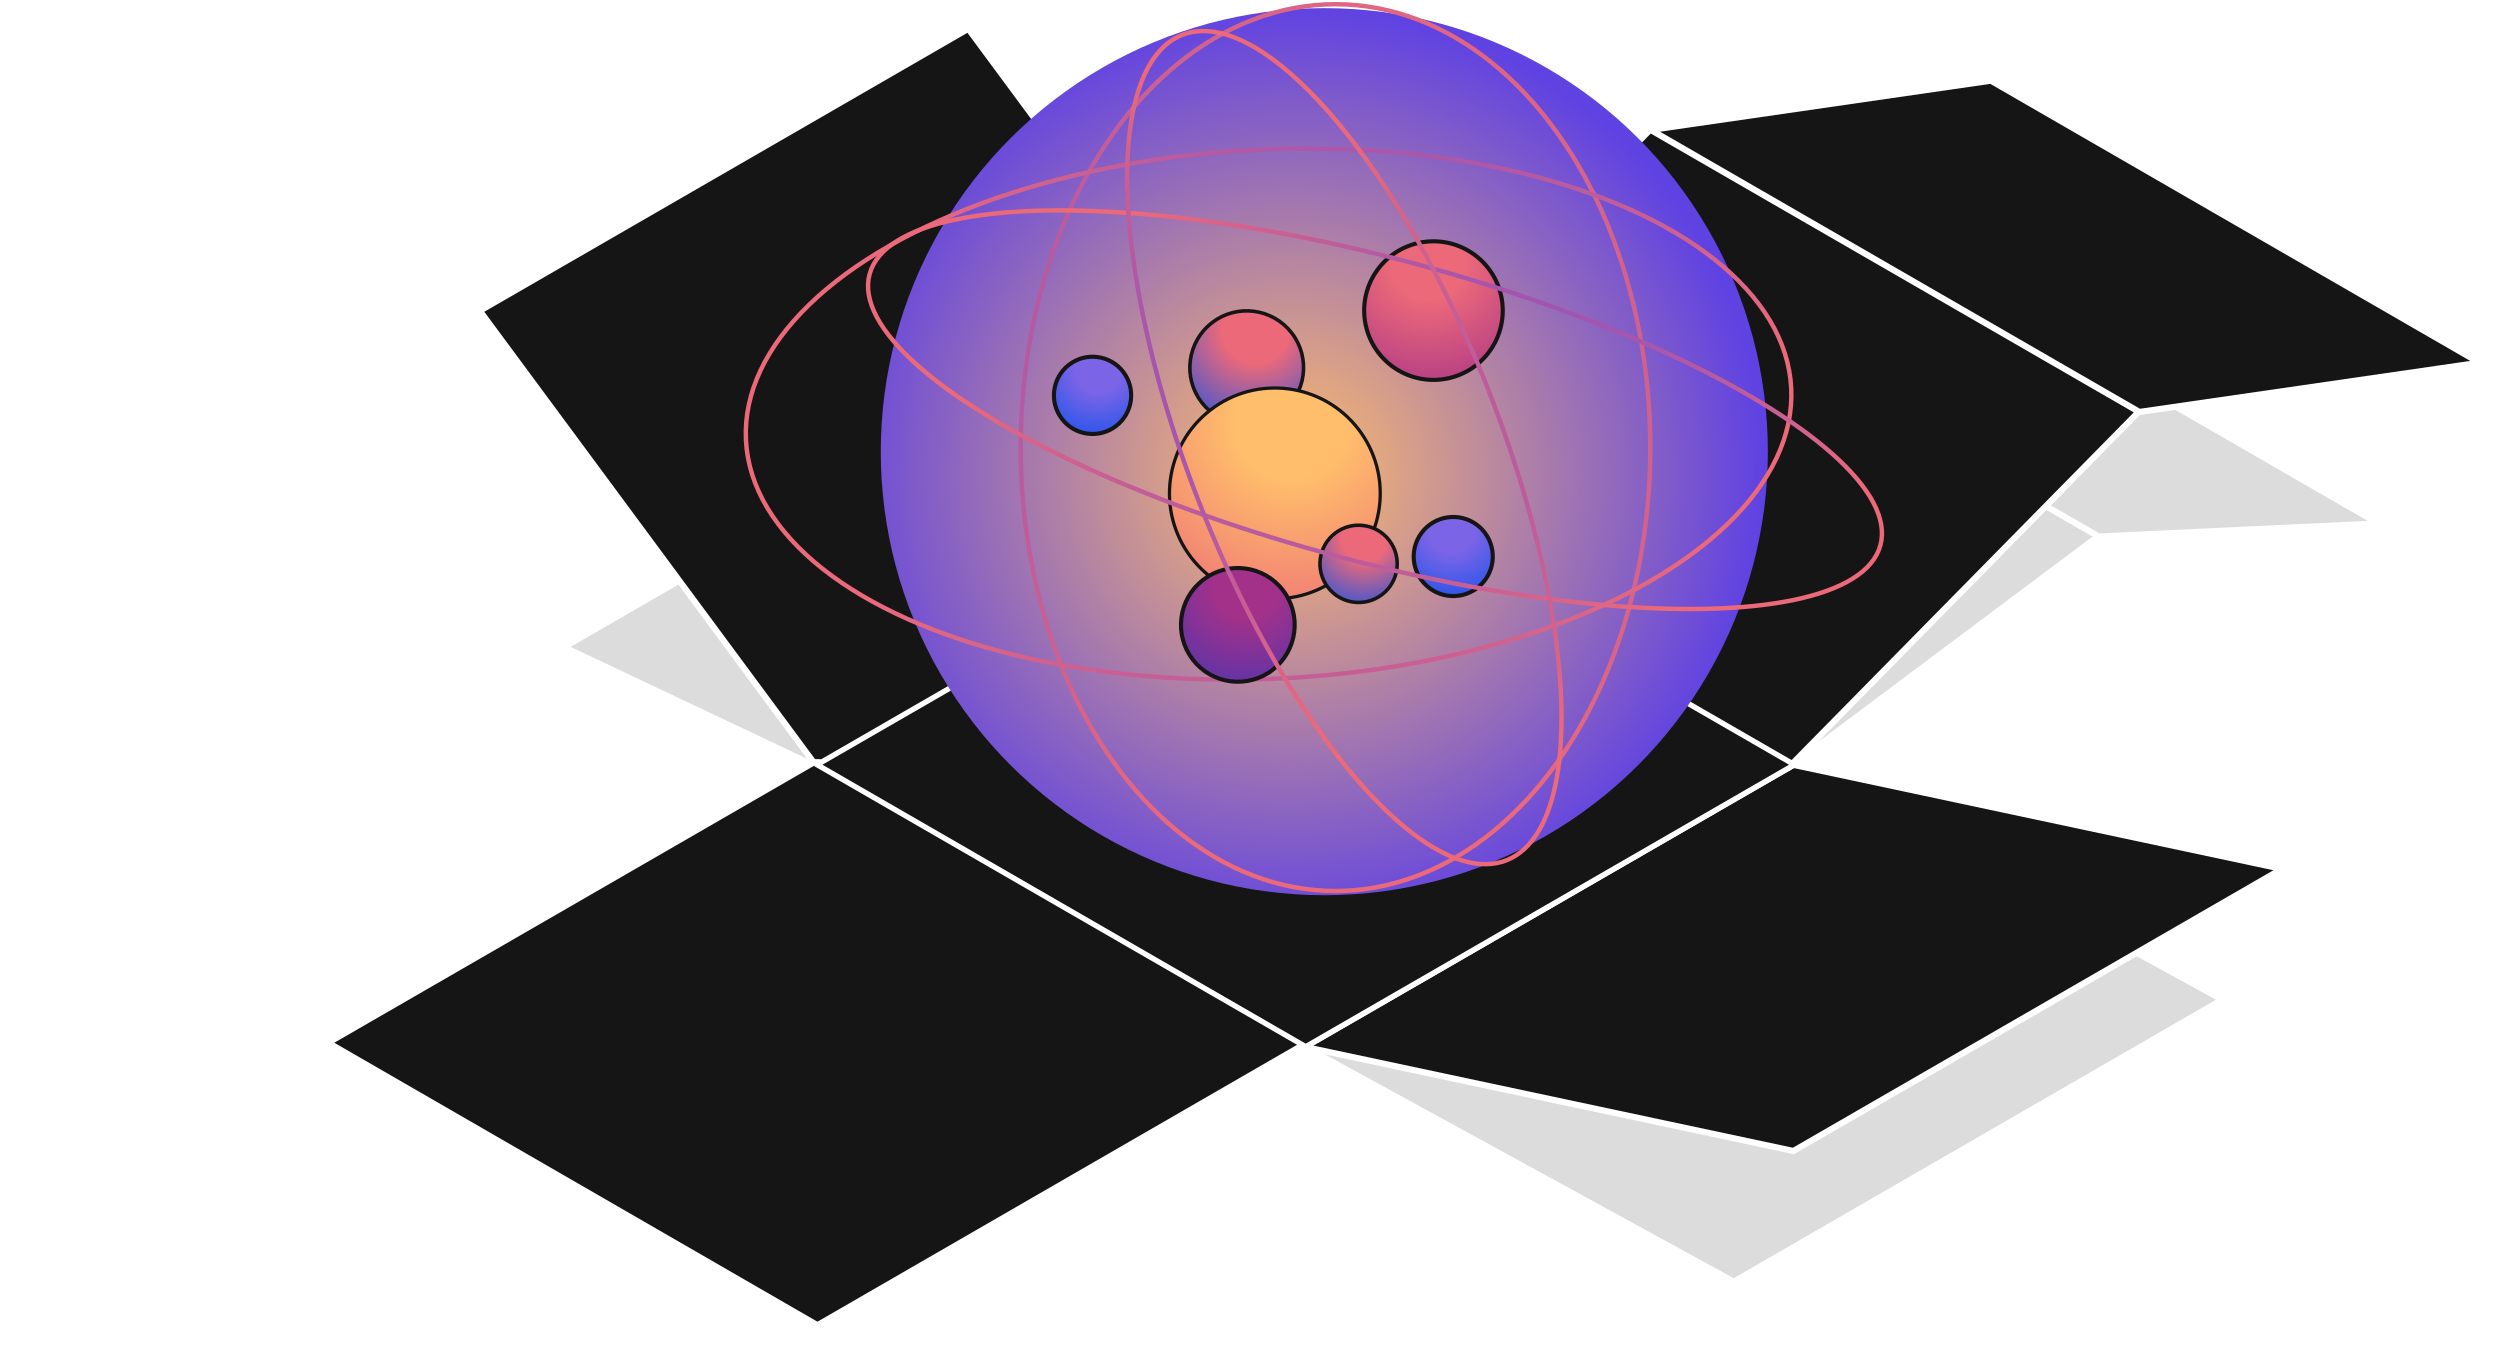 <svg xmlns="http://www.w3.org/2000/svg" width="608" height="329" fill="none"><g filter="url(#a)" opacity=".15"><path fill="#151515" d="m255.957 88.78 61.523 29.112-118.804 68.604-61.523-29.112L255.957 88.78Z"/><path stroke="#fff" stroke-linejoin="bevel" stroke-width="1.502" d="m255.957 88.78 61.523 29.112-118.804 68.604-61.523-29.112L255.957 88.78Z"/></g><g filter="url(#b)" opacity=".15"><path fill="#151515" d="m459.579 58.715-67.994 3.18 118.813 68.591 67.994-3.181-118.813-68.59Zm-68.13 3.119-75.599 56.559 118.813 68.591 75.599-56.559-118.813-68.59Z"/><path stroke="#fff" stroke-linejoin="bevel" stroke-width="1.502" d="m459.579 58.715-67.994 3.18 118.813 68.591 67.994-3.181-118.813-68.59Zm-68.13 3.119-75.599 56.559 118.813 68.591 75.599-56.559-118.813-68.59Z"/></g><g filter="url(#c)" opacity=".15"><path fill="#151515" d="m540.456 243.113-104.3-57.104-118.804 68.603 104.299 57.105 118.805-68.604Z"/><path stroke="#fff" stroke-linejoin="bevel" stroke-width="1.502" d="m540.456 243.113-104.3-57.104-118.804 68.603 104.299 57.105 118.805-68.604Z"/></g><path fill="#151515" stroke="#fff" stroke-linejoin="bevel" stroke-width="1.502" d="m554.961 211.317-118.805-25.309-118.804 68.604 118.804 25.309 118.805-68.604ZM235.48 6.99l82 110.902-118.804 68.604-82.001-110.901L235.48 6.99Z"/><path fill="#151515" stroke="#fff" stroke-linejoin="bevel" stroke-width="1.502" d="M0 0h137.19v137.19H0z" transform="matrix(.866 -.5 .866 .5 80 253.595)"/><path fill="#151515" stroke="#fff" stroke-linejoin="bevel" stroke-width="1.502" d="m315.85 118.394 85.49-86.856 118.813 68.591-85.49 86.855-118.813-68.59ZM401.477 31.6l82.711-11.985L603 88.205l-82.711 11.985L401.477 31.6Z"/><path fill="#151515" stroke="#fff" stroke-linejoin="bevel" stroke-width="1.502" d="M0 0h137.19v137.19H0z" transform="scale(1.225 .707) rotate(-45 398.642 -64.284)"/><circle cx="322.075" cy="109.848" r="107.869" fill="url(#d)" style="mix-blend-mode:color-dodge" transform="rotate(-90 322.075 109.848)"/><ellipse cx="324.785" cy="108.858" stroke="url(#e)" stroke-width="1.078" rx="107.835" ry="76.563" style="mix-blend-mode:color-dodge" transform="rotate(-90 324.785 108.858)"/><ellipse cx="308.518" cy="100.717" stroke="url(#f)" stroke-width="1.078" rx="127.259" ry="64.346" style="mix-blend-mode:color-dodge" transform="rotate(-2.84 308.518 100.717)"/><circle cx="303.198" cy="89.427" r="13.829" fill="url(#g)" stroke="#151515" stroke-linejoin="bevel" stroke-width=".871" transform="rotate(142.483 303.198 89.427)"/><circle cx="348.618" cy="75.539" r="16.852" fill="url(#h)" stroke="#151515" stroke-linejoin="bevel" transform="rotate(123.259 348.618 75.539)"/><circle cx="310.044" cy="119.997" r="25.632" fill="url(#i)" stroke="#151515" stroke-linejoin="bevel" stroke-width=".8" transform="rotate(142.483 310.044 119.997)"/><circle cx="330.411" cy="137.129" r="9.395" fill="url(#j)" stroke="#151515" stroke-linejoin="bevel" stroke-width=".871" transform="rotate(142.483 330.411 137.129)"/><circle cx="265.71" cy="96.151" r="9.395" fill="url(#k)" stroke="#151515" stroke-linejoin="bevel" transform="rotate(142.483 265.71 96.151)"/><circle cx="301.042" cy="151.972" r="13.829" fill="url(#l)" stroke="#151515" stroke-linejoin="bevel" transform="rotate(142.483 301.042 151.972)"/><circle cx="353.429" cy="135.345" r="9.617" fill="url(#m)" stroke="#151515" stroke-linejoin="bevel" transform="rotate(126.254 353.429 135.345)"/><ellipse cx="334.398" cy="99.639" stroke="url(#n)" stroke-width="1.078" rx="127.259" ry="36.819" style="mix-blend-mode:color-dodge" transform="rotate(15 334.398 99.64)"/><ellipse cx="326.942" cy="108.858" stroke="url(#o)" stroke-width="1.078" rx="107.835" ry="37.742" style="mix-blend-mode:color-dodge" transform="rotate(-111.452 326.942 108.858)"/><defs><radialGradient id="d" cx="0" cy="0" r="1" gradientTransform="matrix(-106.427 39.859 -40.201 -107.339 316.595 101.775)" gradientUnits="userSpaceOnUse"><stop stop-color="#FFBE6B"/><stop offset="1" stop-color="#5F42E2"/></radialGradient><radialGradient id="e" cx="0" cy="0" r="1" gradientTransform="rotate(145.58 151.946 101.25) scale(112.386 105.774)" gradientUnits="userSpaceOnUse"><stop stop-color="#5F42E2"/><stop offset="1" stop-color="#EC6979"/></radialGradient><radialGradient id="f" cx="0" cy="0" r="1" gradientTransform="rotate(153.988 149.34 83.125) scale(121.74 96.848)" gradientUnits="userSpaceOnUse"><stop stop-color="#5F42E2"/><stop offset="1" stop-color="#EC6979"/></radialGradient><radialGradient id="g" cx="0" cy="0" r="1" gradientTransform="rotate(-7.483 877.623 -2214.729) scale(30.03)" gradientUnits="userSpaceOnUse"><stop offset=".271" stop-color="#EC6979"/><stop offset="1" stop-color="#0D51EA"/></radialGradient><radialGradient id="h" cx="0" cy="0" r="1" gradientTransform="rotate(-7.483 803.38 -2556.099) scale(36.597)" gradientUnits="userSpaceOnUse"><stop offset=".245" stop-color="#EC6979"/><stop offset="1" stop-color="#A43189"/></radialGradient><radialGradient id="i" cx="0" cy="0" r="1" gradientTransform="rotate(-7.483 1150.847 -2201.57) scale(55.663)" gradientUnits="userSpaceOnUse"><stop offset=".245" stop-color="#FFBE6B"/><stop offset="1" stop-color="#EC6979"/></radialGradient><radialGradient id="j" cx="0" cy="0" r="1" gradientTransform="rotate(-7.483 1242.412 -2417.805) scale(20.403)" gradientUnits="userSpaceOnUse"><stop offset=".271" stop-color="#EC6979"/><stop offset="1" stop-color="#0D51EA"/></radialGradient><radialGradient id="k" cx="0" cy="0" r="1" gradientTransform="rotate(-7.483 896.749 -1943.592) scale(20.403)" gradientUnits="userSpaceOnUse"><stop offset=".271" stop-color="#7C64E7"/><stop offset="1" stop-color="#0D51EA"/></radialGradient><radialGradient id="l" cx="0" cy="0" r="1" gradientTransform="rotate(-7.483 1354.767 -2166.964) scale(30.03)" gradientUnits="userSpaceOnUse"><stop offset=".245" stop-color="#A43189"/><stop offset="1" stop-color="#4A34B1"/></radialGradient><radialGradient id="m" cx="0" cy="0" r="1" gradientTransform="rotate(-7.483 1240.964 -2593.76) scale(20.885)" gradientUnits="userSpaceOnUse"><stop offset=".271" stop-color="#7C64E7"/><stop offset="1" stop-color="#0D51EA"/></radialGradient><radialGradient id="n" cx="0" cy="0" r="1" gradientTransform="matrix(-109.409 30.55 -15.973 -57.203 345.888 94.843)" gradientUnits="userSpaceOnUse"><stop stop-color="#5F42E2"/><stop offset="1" stop-color="#EC6979"/></radialGradient><radialGradient id="o" cx="0" cy="0" r="1" gradientTransform="matrix(-92.709 31.315 -19.164 -56.736 336.678 103.941)" gradientUnits="userSpaceOnUse"><stop stop-color="#5F42E2"/><stop offset="1" stop-color="#EC6979"/></radialGradient><filter id="a" width="211.397" height="129.527" x="121.618" y="72.875" color-interpolation-filters="sRGB" filterUnits="userSpaceOnUse"><feFlood flood-opacity="0" result="BackgroundImageFix"/><feBlend in="SourceGraphic" in2="BackgroundImageFix" result="shape"/><feGaussianBlur result="effect1_foregroundBlur_139_422" stdDeviation="7.548"/></filter><filter id="b" width="293.561" height="159.864" x="300.303" y="42.868" color-interpolation-filters="sRGB" filterUnits="userSpaceOnUse"><feFlood flood-opacity="0" result="BackgroundImageFix"/><feBlend in="SourceGraphic" in2="BackgroundImageFix" result="shape"/><feGaussianBlur result="effect1_foregroundBlur_139_422" stdDeviation="7.548"/></filter><filter id="c" width="254.206" height="157.502" x="301.801" y="170.112" color-interpolation-filters="sRGB" filterUnits="userSpaceOnUse"><feFlood flood-opacity="0" result="BackgroundImageFix"/><feBlend in="SourceGraphic" in2="BackgroundImageFix" result="shape"/><feGaussianBlur result="effect1_foregroundBlur_139_422" stdDeviation="7.548"/></filter></defs></svg>